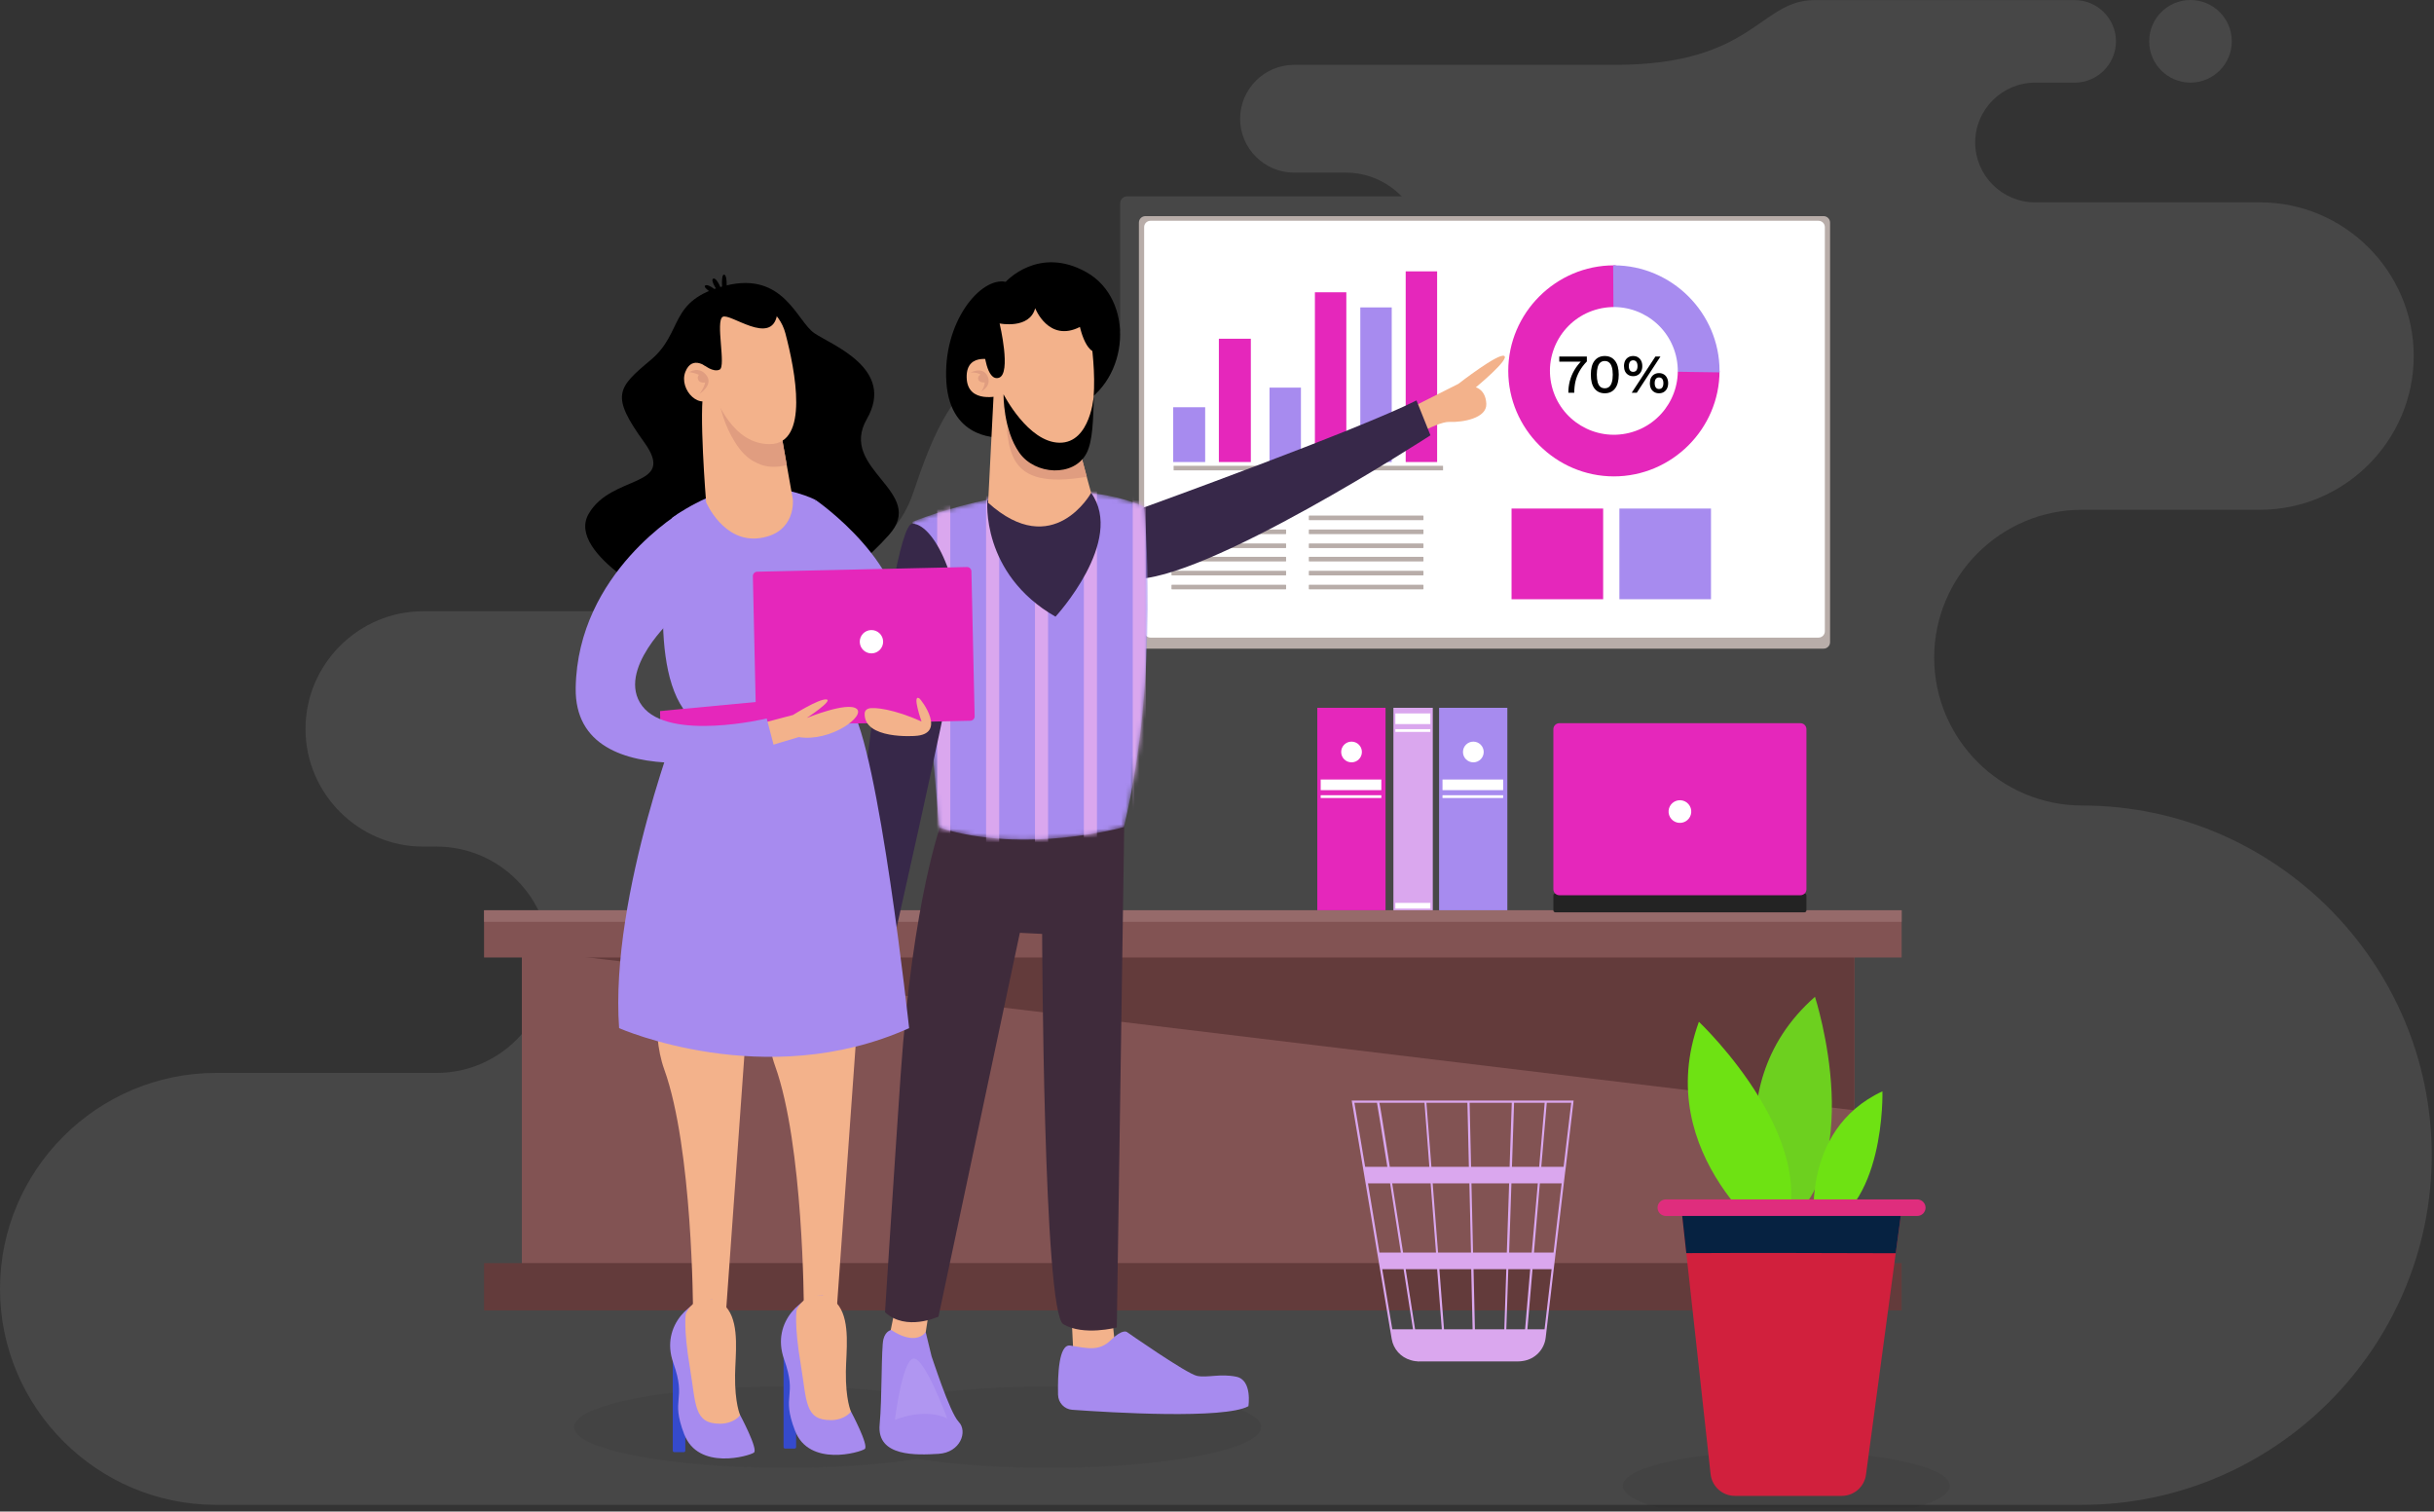 <svg width="533" height="331" viewBox="0 0 533 331" fill="none" xmlns="http://www.w3.org/2000/svg">
<rect x="0" y="0" width="533" height="331" fill="#333333" stroke="none"/>
<g clip-path="url(#clip0_649_11557)">
<path opacity="0.2" fill-rule="evenodd" clip-rule="evenodd" d="M95.62 234.95H48.52H47.29C21.28 234.95 0 256.23 0 282.24C0 308.25 21.28 329.53 47.29 329.53H185.35H209.13H455.92C498.04 329.53 532.5 295.07 532.5 252.96C532.5 210.84 498.04 176.39 455.93 176.39C438.12 176.39 423.55 161.82 423.55 144.01C423.55 126.2 438.12 111.63 455.93 111.63H494.9C513.41 111.63 528.56 96.48 528.56 77.97C528.56 59.46 513.41 44.31 494.9 44.31H445.63C438.42 44.31 432.53 38.41 432.53 31.2C432.53 23.99 438.43 18.1 445.63 18.1H454.32C459.29 18.1 463.36 14.03 463.36 9.06C463.36 4.09 459.29 0.02 454.32 0.02H421.77C421.77 0.02 409.33 0.02 397.33 0.02C385.33 0.02 383.99 14.2 353.67 14.2C306.8 14.2 330.23 14.2 283.36 14.2C276.87 14.2 271.56 19.51 271.56 26C271.56 32.49 276.87 37.8 283.36 37.8H294.69C304.1 37.8 311.79 45.5 311.79 54.9C311.79 64.31 304.1 72 294.69 72H260.58C214.52 72 208.01 84.04 199.95 107.98C191.88 131.92 149.99 133.85 149.99 133.85H92.67C78.5 133.85 66.9 145.45 66.9 159.62C66.9 173.79 78.5 185.39 92.67 185.39H95.62C109.25 185.39 120.41 196.54 120.41 210.18C120.4 223.8 109.25 234.95 95.62 234.95ZM479.68 18.09C474.68 18.09 470.63 14.04 470.63 9.05C470.63 4.06 474.68 0 479.68 0C484.67 0 488.72 4.05 488.72 9.04C488.72 14.03 484.67 18.09 479.68 18.09Z" fill="#999999"/>
<g clip-path="url(#clip1_649_11557)">
<path d="M406.076 207.911H114.279V282.911H406.076V207.911Z" fill="#825353"/>
<path d="M406.076 243.137V207.911H114.279L406.076 243.137Z" fill="#633B3B"/>
<path d="M416.423 199.325H106V209.679H416.423V199.325Z" fill="#825353"/>
<path d="M416.423 276.595H106V286.949H416.423V276.595Z" fill="#633B3B"/>
<path d="M416.423 199.325H106V201.851H416.423V199.325Z" fill="#966A6A"/>
<path opacity="0.1" d="M391.178 333C410.962 333 427 329.581 427 325.363C427 321.145 410.962 317.726 391.178 317.726C371.394 317.726 355.356 321.145 355.356 325.363C355.356 329.581 371.394 333 391.178 333Z" fill="#231F20"/>
<path opacity="0.1" d="M229.789 303.603C218.875 303.603 208.842 304.327 200.923 305.541C193.002 304.33 182.971 303.603 172.057 303.603C146.449 303.603 125.694 307.592 125.694 312.51C125.694 317.428 146.452 321.417 172.057 321.417C182.971 321.417 193.004 320.693 200.923 319.478C208.845 320.69 218.875 321.417 229.789 321.417C255.397 321.417 276.153 317.428 276.153 312.51C276.153 307.592 255.394 303.603 229.789 303.603Z" fill="#231F20"/>
<path d="M403.336 146.372H246.817C245.979 146.372 245.292 145.688 245.292 144.849V44.523C245.292 43.686 245.977 43 246.817 43H403.336C404.173 43 404.86 43.684 404.86 44.523V144.851C404.858 145.688 404.173 146.372 403.336 146.372Z" fill="#474747"/>
<path d="M399.332 142.043H250.818C250.037 142.043 249.398 141.405 249.398 140.625V48.747C249.398 47.966 250.037 47.329 250.818 47.329H399.332C400.113 47.329 400.751 47.966 400.751 48.747V140.625C400.754 141.405 400.113 142.043 399.332 142.043Z" fill="#B8ADA9"/>
<path d="M398.223 139.625H251.929C251.168 139.625 250.545 139.003 250.545 138.243V49.729C250.545 48.969 251.168 48.346 251.929 48.346H398.223C398.984 48.346 399.607 48.969 399.607 49.729V138.243C399.605 139.003 398.984 139.625 398.223 139.625Z" fill="white"/>
<path d="M307.822 59.422H314.704V101.177H307.822V59.422Z" fill="#E527BB"/>
<path d="M297.88 67.316H304.762V101.18H297.88V67.316Z" fill="#A78BEF"/>
<path d="M287.939 64.005H294.821V101.177H287.939V64.005Z" fill="#E527BB"/>
<path d="M266.91 74.177H273.91V101.177H266.91V74.177Z" fill="#E527BB"/>
<path d="M278 84.883H284.882V101.177H278V84.883Z" fill="#A78BEF"/>
<path d="M256.91 89.177H263.91V101.177H256.91V89.177Z" fill="#A78BEF"/>
<path d="M316 102H257V103H316V102Z" fill="#B8ADA9"/>
<path d="M353.412 81.215L353.849 58.113C353.704 58.111 353.558 58.108 353.412 58.108C340.723 58.108 330.282 68.538 330.282 81.215C330.282 93.89 340.723 104.32 353.412 104.32C366.101 104.32 376.543 93.89 376.543 81.215H353.412Z" fill="#E527BB"/>
<path d="M353.412 81.215L376.543 81.542C376.546 81.432 376.546 81.325 376.546 81.215C376.546 68.541 366.104 58.108 353.415 58.108C353.359 58.108 353.305 58.108 353.249 58.108L353.412 81.215Z" fill="#A78BEF"/>
<path d="M256.635 113.908H281.526C281.584 113.908 281.633 113.86 281.633 113.801V113C281.633 112.942 281.584 112.893 281.526 112.893H256.635C256.577 112.893 256.528 112.942 256.528 113V113.801C256.526 113.86 256.574 113.908 256.635 113.908Z" fill="#B8ADA9"/>
<path d="M256.635 116.964H281.526C281.584 116.964 281.633 116.916 281.633 116.857V116.053C281.633 115.995 281.584 115.946 281.526 115.946H256.635C256.577 115.946 256.528 115.995 256.528 116.053V116.857C256.526 116.916 256.574 116.964 256.635 116.964Z" fill="#B8ADA9"/>
<path d="M256.635 120.02H281.526C281.584 120.02 281.633 119.971 281.633 119.913V119.112C281.633 119.053 281.584 119.005 281.526 119.005H256.635C256.577 119.005 256.528 119.053 256.528 119.112V119.913C256.526 119.971 256.574 120.02 256.635 120.02Z" fill="#B8ADA9"/>
<path d="M256.635 122.948H281.526C281.584 122.948 281.633 122.9 281.633 122.841V122.04C281.633 121.982 281.584 121.933 281.526 121.933H256.635C256.577 121.933 256.528 121.982 256.528 122.04V122.839C256.526 122.9 256.574 122.948 256.635 122.948Z" fill="#B8ADA9"/>
<path d="M256.635 126.004H281.526C281.584 126.004 281.633 125.956 281.633 125.897V125.093C281.633 125.035 281.584 124.986 281.526 124.986H256.635C256.577 124.986 256.528 125.035 256.528 125.093V125.897C256.526 125.956 256.574 126.004 256.635 126.004Z" fill="#B8ADA9"/>
<path d="M256.635 129.06H281.526C281.584 129.06 281.633 129.011 281.633 128.953V128.152C281.633 128.093 281.584 128.045 281.526 128.045H256.635C256.577 128.045 256.528 128.093 256.528 128.152V128.953C256.526 129.009 256.574 129.06 256.635 129.06Z" fill="#B8ADA9"/>
<path d="M286.712 113.908H311.602C311.661 113.908 311.709 113.86 311.709 113.801V113C311.709 112.942 311.661 112.893 311.602 112.893H286.712C286.653 112.893 286.605 112.942 286.605 113V113.801C286.605 113.86 286.653 113.908 286.712 113.908Z" fill="#B8ADA9"/>
<path d="M286.712 116.964H311.602C311.661 116.964 311.709 116.916 311.709 116.857V116.053C311.709 115.995 311.661 115.946 311.602 115.946H286.712C286.653 115.946 286.605 115.995 286.605 116.053V116.857C286.605 116.916 286.653 116.964 286.712 116.964Z" fill="#B8ADA9"/>
<path d="M286.712 120.02H311.602C311.661 120.02 311.709 119.971 311.709 119.913V119.112C311.709 119.053 311.661 119.005 311.602 119.005H286.712C286.653 119.005 286.605 119.053 286.605 119.112V119.913C286.605 119.971 286.653 120.02 286.712 120.02Z" fill="#B8ADA9"/>
<path d="M286.712 122.948H311.602C311.661 122.948 311.709 122.9 311.709 122.841V122.04C311.709 121.982 311.661 121.933 311.602 121.933H286.712C286.653 121.933 286.605 121.982 286.605 122.04V122.839C286.605 122.9 286.653 122.948 286.712 122.948Z" fill="#B8ADA9"/>
<path d="M286.712 126.004H311.602C311.661 126.004 311.709 125.956 311.709 125.897V125.093C311.709 125.035 311.661 124.986 311.602 124.986H286.712C286.653 124.986 286.605 125.035 286.605 125.093V125.897C286.605 125.956 286.653 126.004 286.712 126.004Z" fill="#B8ADA9"/>
<path d="M286.712 129.06H311.602C311.661 129.06 311.709 129.011 311.709 128.953V128.152C311.709 128.093 311.661 128.045 311.602 128.045H286.712C286.653 128.045 286.605 128.093 286.605 128.152V128.953C286.605 129.009 286.653 129.06 286.712 129.06Z" fill="#B8ADA9"/>
<path d="M356.769 94.793C364.273 92.938 368.85 85.359 366.994 77.864C365.137 70.369 357.549 65.796 350.045 67.651C342.542 69.505 337.964 77.085 339.821 84.58C341.678 92.075 349.266 96.648 356.769 94.793Z" fill="white"/>
<path d="M351.061 111.363H331V131.223H351.061V111.363Z" fill="#E527BB"/>
<path d="M374.677 111.363H354.616V131.223H374.677V111.363Z" fill="#A78BEF"/>
<path d="M193.569 206.748L190.987 214.767C190.987 214.767 193.186 225.269 187.067 226.797C180.949 228.325 186.398 213.24 186.398 213.24L186.781 203.978L193.569 206.748Z" fill="#F3B28B"/>
<path d="M304.83 91.375L319.36 84.054C319.36 84.054 328.121 77.244 329.396 77.943C330.67 78.644 323.183 84.817 323.183 84.817C323.183 84.817 325.348 85.327 325.476 88.444C325.603 91.564 320.379 92.518 317.383 92.39C314.388 92.263 305.976 97.673 305.976 97.673L304.638 91.752L304.83 91.375Z" fill="#F3B28B"/>
<path d="M196.324 284.962L194.115 295.902C194.115 295.902 199.817 298.672 202.014 296.259L203.484 286.768L196.324 284.962Z" fill="#F3B28B"/>
<path d="M204.003 297.024C204.133 297.241 207.922 309.263 209.945 311.37C211.967 313.477 210.302 318.076 205.522 318.364C200.742 318.652 191.942 319.058 192.626 311.938C193.18 306.181 192.953 295.114 193.459 293.229C193.964 291.346 195.198 291.249 195.198 291.249C195.198 291.249 200.134 294.866 202.713 291.714L204.003 297.024Z" fill="#A78BEF"/>
<path opacity="0.1" d="M195.961 310.939C195.961 310.939 202.105 308.209 207.414 310.579C207.414 310.579 202.409 296.999 199.981 297.501C197.555 298.004 195.961 310.939 195.961 310.939Z" fill="white"/>
<path d="M234.639 287.974L235.175 299.134C235.175 299.134 242.601 300.427 244.47 297.544L243.487 287.971H234.639V287.974Z" fill="#F3B28B"/>
<path d="M246.796 291.701C246.796 291.701 245.89 290.869 243.259 293.453C240.629 296.037 237.999 295.205 234.37 294.652C231.827 294.264 231.602 301.225 231.694 305.419C231.732 307.166 233.071 308.592 234.784 308.717C243.374 309.334 268.076 310.821 273.374 307.936C273.374 307.936 274.281 302.218 270.744 301.478C267.207 300.741 264.393 301.756 262.126 301.294C259.858 300.832 246.796 291.701 246.796 291.701Z" fill="#A78BEF"/>
<path d="M193.799 287.347C193.799 287.347 195.744 256.982 197.215 235.543C199.899 196.392 206.306 179.741 206.306 179.741L246.206 179.384L244.559 290.691C244.559 290.691 237.238 292.601 232.846 289.974C228.454 287.347 228.209 204.508 228.209 204.508L223.329 204.269L205.515 288.301C205.512 288.303 198.436 291.645 193.799 287.347Z" fill="#3F2B3B"/>
<path d="M250.537 111.108C250.537 111.108 297.376 94.176 310.182 87.684L313.242 95.324C313.242 95.324 263.346 127.723 247.861 126.769C232.376 125.813 250.537 111.108 250.537 111.108Z" fill="#372849"/>
<mask id="mask0_649_11557" style="mask-type:luminance" maskUnits="userSpaceOnUse" x="199" y="107" width="53" height="77">
<path d="M199.812 114.281C199.812 114.281 229.508 101.897 250.537 110.914C250.537 110.914 254.146 147.578 246.117 181.126C246.117 181.126 224.603 187.204 205.675 181.253L199.812 114.281Z" fill="white"/>
</mask>
<g mask="url(#mask0_649_11557)">
<path d="M199.812 114.281C199.812 114.281 229.508 101.897 250.537 110.914C250.537 110.914 254.146 147.578 246.117 181.126C246.117 181.126 224.603 187.204 205.675 181.253L199.812 114.281Z" fill="#A78BEF"/>
</g>
<mask id="mask1_649_11557" style="mask-type:luminance" maskUnits="userSpaceOnUse" x="199" y="107" width="53" height="77">
<path d="M199.812 114.281C199.812 114.281 229.508 101.897 250.537 110.914C250.537 110.914 254.146 147.578 246.117 181.126C246.117 181.126 224.603 187.204 205.675 181.253L199.812 114.281Z" fill="white"/>
</mask>
<g mask="url(#mask1_649_11557)">
<path d="M208.096 102.453H205.229V187.237H208.096V102.453Z" fill="#DAA7EE"/>
</g>
<mask id="mask2_649_11557" style="mask-type:luminance" maskUnits="userSpaceOnUse" x="199" y="107" width="53" height="77">
<path d="M199.812 114.281C199.812 114.281 229.508 101.897 250.537 110.914C250.537 110.914 254.146 147.578 246.117 181.126C246.117 181.126 224.603 187.204 205.675 181.253L199.812 114.281Z" fill="white"/>
</mask>
<g mask="url(#mask2_649_11557)">
<path d="M218.803 102.453H215.936V187.237H218.803V102.453Z" fill="#DAA7EE"/>
</g>
<mask id="mask3_649_11557" style="mask-type:luminance" maskUnits="userSpaceOnUse" x="199" y="107" width="53" height="77">
<path d="M199.812 114.281C199.812 114.281 229.508 101.897 250.537 110.914C250.537 110.914 254.146 147.578 246.117 181.126C246.117 181.126 224.603 187.204 205.675 181.253L199.812 114.281Z" fill="white"/>
</mask>
<g mask="url(#mask3_649_11557)">
<path d="M229.508 102.453H226.641V187.237H229.508V102.453Z" fill="#DAA7EE"/>
</g>
<mask id="mask4_649_11557" style="mask-type:luminance" maskUnits="userSpaceOnUse" x="199" y="107" width="53" height="77">
<path d="M199.812 114.281C199.812 114.281 229.508 101.897 250.537 110.914C250.537 110.914 254.146 147.578 246.117 181.126C246.117 181.126 224.603 187.204 205.675 181.253L199.812 114.281Z" fill="white"/>
</mask>
<g mask="url(#mask4_649_11557)">
<path d="M240.213 102.453H237.345V187.237H240.213V102.453Z" fill="#DAA7EE"/>
</g>
<mask id="mask5_649_11557" style="mask-type:luminance" maskUnits="userSpaceOnUse" x="199" y="107" width="53" height="77">
<path d="M199.812 114.281C199.812 114.281 229.508 101.897 250.537 110.914C250.537 110.914 254.146 147.578 246.117 181.126C246.117 181.126 224.603 187.204 205.675 181.253L199.812 114.281Z" fill="white"/>
</mask>
<g mask="url(#mask5_649_11557)">
<path d="M250.92 102.453H248.053V187.237H250.92V102.453Z" fill="#DAA7EE"/>
</g>
<path d="M216.222 109.549C216.222 109.549 214.692 125.591 231.133 135.041C231.133 135.041 246.459 118.428 238.939 107.924C238.939 107.927 225.78 106.208 216.222 109.549Z" fill="#372849"/>
<path d="M219.567 95.8C219.567 95.8 208.096 96.851 207.236 83.674C206.375 70.497 214.787 60.567 220.236 61.715C220.236 61.715 227.404 53.695 237.92 59.615C248.433 65.536 247.575 83.103 236.104 89.023C224.634 94.941 219.567 95.8 219.567 95.8Z" fill="black"/>
<path d="M218.18 79.045C218.18 79.045 211.538 76.706 211.681 82.672C211.824 88.641 219.041 86.633 219.041 86.633L218.18 79.045Z" fill="#F3B28B"/>
<path d="M216.38 110.09L217.782 82.593C217.782 82.593 235.369 91.25 235.116 92.268C234.861 93.285 238.939 107.927 238.939 107.927C238.939 107.927 230.655 122.948 216.38 110.09Z" fill="#F3B28B"/>
<path d="M235.116 92.268C235.328 91.423 224.22 90.005 220.078 87.939C220.747 98.57 220.047 107.45 237.976 104.404C236.786 100.001 234.942 92.961 235.116 92.268Z" fill="#E09D80"/>
<path d="M217.381 69.4C216.158 71.502 215.68 73.951 215.887 76.374C216.439 82.822 219.026 100.882 230.655 100.099C240.489 99.435 240.162 84.519 239.049 75.481C238.339 69.717 233.699 65.232 227.902 64.763C227.205 64.707 226.467 64.676 225.685 64.676C221.24 64.674 218.755 67.036 217.381 69.4Z" fill="#F3B28B"/>
<path d="M215.456 76.56C215.456 76.56 215.982 83.626 218.752 82.718C221.526 81.81 218.895 70.831 218.895 70.831C218.895 70.831 225.443 72.168 226.686 67.49C226.686 67.49 229.603 75.081 236.485 71.596C236.485 71.596 238.397 80.573 242.412 75.655C242.412 75.655 239.018 62.097 227.501 62.86C215.982 63.623 215.17 73.267 215.456 76.56Z" fill="black"/>
<path d="M219.759 86.347C219.759 86.347 219.631 94.025 223.224 99.147C226.641 104.016 235.136 104.527 237.92 99.269C239.322 96.622 239.393 91.74 239.544 86.444C239.544 86.444 238.875 97.043 231.993 96.946C225.111 96.851 219.759 86.347 219.759 86.347Z" fill="black"/>
<path d="M212.494 81.598C212.494 81.598 215.147 80.141 216.222 82.315C217.297 84.488 214.884 85.728 214.884 85.728C214.884 85.728 216.27 83.843 215.313 82.577C214.358 81.312 212.494 81.598 212.494 81.598Z" fill="#E09D80"/>
<path d="M215.313 81.812C215.313 81.812 213.952 82.098 214.215 83.055C214.478 84.008 216.079 83.723 216.079 83.723C216.079 83.723 216.413 82.409 215.313 81.812Z" fill="#E09D80"/>
<path d="M185.282 207.488C185.282 207.488 194.585 114.528 199.812 114.671C205.04 114.814 211.63 130.06 209.371 142.551C206.503 158.399 194.904 209.513 194.904 209.513L185.282 207.488Z" fill="#372849"/>
<path d="M164.695 207.498L158.914 288.262L151.756 287.03C151.756 287.03 151.687 251.491 145.464 234.194C139.241 216.898 152.795 186.546 152.795 186.546L164.695 207.498Z" fill="#F3B28B"/>
<path d="M149.743 317.994H147.649C147.468 317.994 147.32 317.846 147.32 317.665V293.803C147.32 293.622 147.468 293.474 147.649 293.474H149.743C149.925 293.474 150.073 293.622 150.073 293.803V317.665C150.07 317.846 149.925 317.994 149.743 317.994Z" fill="#354ACC"/>
<path d="M162.08 309.88C162.08 309.88 166.079 317.361 165.098 318.093C164.118 318.825 152.925 322.118 149.828 314.073C146.73 306.028 150.446 306.88 147.438 298.437C144.432 289.994 151.996 284.059 155.967 284.472C155.967 284.472 153.834 295.792 155.374 298.203C156.911 300.616 156.909 309.508 162.08 309.88Z" fill="#A78BEF"/>
<path d="M150.318 287.372C150.305 287.4 150.201 287.594 150.188 287.622C150.188 287.622 149.595 290.691 151.079 299.524C152.438 307.607 151.896 311.773 157.693 311.77C158.99 311.77 160.275 311.408 161.339 310.62C161.648 310.39 161.919 310.138 162.077 309.883C162.077 309.883 160.885 307.355 160.964 301.116C161.02 296.815 161.957 290.405 159.452 286.78C157.095 283.362 152.198 283.633 150.318 287.372Z" fill="#F3B28B"/>
<path d="M188.959 206.712L183.178 287.477L176.02 286.245C176.02 286.245 175.951 250.705 169.728 233.409C163.505 216.112 177.06 185.76 177.06 185.76L188.959 206.712Z" fill="#F3B28B"/>
<path d="M174.005 317.208H171.911C171.73 317.208 171.582 317.06 171.582 316.879V293.017C171.582 292.836 171.73 292.688 171.911 292.688H174.005C174.187 292.688 174.335 292.836 174.335 293.017V316.879C174.335 317.06 174.187 317.208 174.005 317.208Z" fill="#354ACC"/>
<path d="M186.342 309.092C186.342 309.092 190.341 316.573 189.36 317.305C188.38 318.037 177.187 321.33 174.09 313.285C170.992 305.24 174.708 306.092 171.699 297.649C168.694 289.206 176.258 283.271 180.229 283.684C180.229 283.684 178.096 295.004 179.636 297.415C181.173 299.83 181.171 308.722 186.342 309.092Z" fill="#A78BEF"/>
<path d="M174.58 286.587C174.567 286.615 174.463 286.808 174.45 286.837C174.45 286.837 173.857 289.905 175.341 298.738C176.7 306.822 176.158 310.987 181.955 310.984C183.252 310.984 184.537 310.622 185.604 309.834C185.913 309.605 186.184 309.352 186.342 309.097C186.342 309.097 185.149 306.569 185.229 300.33C185.285 296.029 186.222 289.619 183.717 285.995C181.357 282.577 176.46 282.847 174.58 286.587Z" fill="#F3B28B"/>
<path d="M146.74 132.608C146.74 132.608 123.835 121.441 128.875 112.574C133.916 103.708 148.385 106.991 141.041 96.811C133.697 86.628 135.122 84.988 142.466 78.856C149.81 72.727 146.191 65.72 158.906 62.544C171.62 59.368 174.47 70.316 178.306 72.943C182.141 75.571 196.171 80.715 189.815 91.773C183.459 102.83 203.186 107.646 194.636 117.171C186.087 126.695 170.962 138.301 146.74 132.608Z" fill="black"/>
<path d="M178.592 109.47C178.592 109.47 199.968 124.157 197.116 140.37C197.116 140.37 178.722 138.306 178.722 139.092C178.722 139.878 178.592 109.47 178.592 109.47Z" fill="#A78BEF"/>
<path d="M186.196 154.797L183.334 137.735C188.032 135.822 188.86 132.151 188.262 127.779C187.67 123.436 182.708 117.992 179.496 114.87L178.589 109.473C178.589 109.473 172.688 106.328 164.031 106.72C155.374 107.113 147.146 113.434 147.146 113.434C147.146 113.73 141.342 143.204 149.606 155.19C149.606 155.19 133.474 195.8 135.573 225.144C135.573 225.144 167.606 239.293 199.082 225.144C199.082 225.144 192.361 163.311 186.196 154.797Z" fill="#A78BEF"/>
<path d="M155.014 80.552C155.014 80.552 151.618 77.542 150.083 81.427C148.548 85.314 153.48 90.459 156.549 86.462C159.618 82.465 155.014 80.552 155.014 80.552Z" fill="#F3B28B"/>
<path d="M154.631 109.988C154.631 109.988 152.946 89.421 154.179 85.067C155.413 80.713 171.319 96.357 171.319 96.357L173.62 109.371C173.62 109.371 174.401 116.679 166.426 117.829C158.454 118.979 154.631 109.988 154.631 109.988Z" fill="#F3B28B"/>
<path d="M165.811 101.407C167.826 102.415 170.035 102.407 172.289 101.848L171.319 96.357C171.319 96.357 161.978 87.171 157.06 84.837C157.08 85.052 157.103 85.271 157.126 85.49C157.56 89.485 158.788 93.375 160.918 96.785C162.172 98.798 163.671 100.491 165.811 101.407Z" fill="#E09D80"/>
<path d="M155.862 70.29C154.021 74.104 153.76 78.489 154.994 82.539C156.792 88.434 160.798 97.321 168.605 97.249C177.269 97.168 174.159 81.195 171.978 72.966C170.704 68.15 166.046 64.921 161.112 65.643C160.962 65.666 160.811 65.692 160.658 65.72C158.467 66.133 156.924 68.092 155.862 70.29Z" fill="#F3B28B"/>
<path d="M157.055 64.931C157.055 64.931 153.643 62.939 154.445 62.508C155.247 62.077 157.343 64.049 157.343 64.049C157.343 64.049 155.369 61.299 156.212 61.011C157.055 60.723 158.186 63.947 158.186 63.886C158.186 63.824 157.795 59.883 158.617 60.149C159.44 60.417 159.029 64.541 159.029 64.541C159.029 64.541 158.577 66.615 157.055 64.931Z" fill="black"/>
<path d="M154.097 79.874C154.097 79.874 156.153 81.631 157.591 80.935C159.028 80.236 156.646 70.329 158.249 69.385C159.853 68.441 168.896 75.831 170.167 68.975C171.441 62.118 159.646 62.2 154.713 65.977C149.782 69.755 154.097 79.874 154.097 79.874Z" fill="black"/>
<path d="M150.931 81.496C150.931 81.496 153.068 80.06 154.692 82.174C156.316 84.289 153.17 86.258 153.17 86.258C153.17 86.258 155.39 83.468 153.931 82.542C152.473 81.618 150.931 81.496 150.931 81.496Z" fill="#E09D80"/>
<path d="M153.666 81.618C153.602 81.611 152.412 82.233 152.905 83.2C153.398 84.164 154.92 83.651 154.92 83.651C154.92 83.651 154.774 81.764 153.666 81.618Z" fill="#E09D80"/>
<path d="M144.534 155.708L182.627 152.106L203.852 155.368L165.344 157.996L144.534 155.708Z" fill="#E527BB"/>
<path d="M201.771 154.437L144.538 155.712L144.619 159.346L201.852 158.071L201.771 154.437Z" fill="#E527BB"/>
<path d="M166.551 158.853L212.491 157.83C213.02 157.817 213.438 157.381 213.428 156.85L212.721 125.106C212.708 124.578 212.271 124.16 211.74 124.17L165.801 125.193C165.272 125.206 164.853 125.642 164.863 126.172L165.571 157.917C165.584 158.445 166.023 158.865 166.551 158.853Z" fill="#E527BB"/>
<path d="M188.273 140.582C188.303 141.992 189.475 143.109 190.887 143.079C192.3 143.048 193.418 141.877 193.387 140.467C193.357 139.056 192.185 137.939 190.773 137.97C189.36 138.003 188.242 139.171 188.273 140.582Z" fill="white"/>
<path d="M167.409 158.218L173.656 156.565C173.656 156.565 179.23 153.027 180.933 153.159C182.639 153.289 176.671 157.22 176.671 157.22C176.671 157.22 185.458 153.619 187.557 155.19C189.657 156.761 181.919 162.526 174.902 161.411L168.196 163.408L167.409 158.218Z" fill="#F3B28B"/>
<path d="M149.542 111.878C149.542 111.878 126.46 125.239 126.066 150.654C125.673 176.068 169.738 164.411 169.738 164.411L167.902 157.337C167.902 157.337 146.526 162.447 140.625 154.588C134.723 146.729 147.575 135.199 147.575 135.199L148.423 134.041C153.173 127.529 153.615 118.829 149.542 111.878Z" fill="#A78BEF"/>
<path d="M200.318 161.156C200.318 161.156 189.097 162 189.342 156.185C189.36 155.731 189.687 155.335 190.142 155.177C191.36 154.756 195.823 155.307 201.799 157.988C201.799 157.988 199.674 151.971 201.281 152.909C201.763 153.195 207.491 160.817 200.318 161.156Z" fill="#F3B28B"/>
<path d="M389.033 269.711C389.033 269.711 373.995 238.903 397.445 218.28C397.445 218.28 409.934 256.728 389.033 269.711Z" fill="#6DD01F"/>
<path d="M389.342 272.907C389.342 272.907 361.352 253.08 372.026 223.749C372.026 223.749 401.449 251.501 389.342 272.907Z" fill="#6EE213"/>
<path d="M397.432 269.777C397.432 269.777 393.66 247.632 412.215 238.979C412.215 238.979 412.973 265.459 397.432 269.777Z" fill="#6EE213"/>
<path d="M379.916 327.572H403.302C405.989 327.572 408.259 325.588 408.617 322.927L416.405 264.936H368.229L374.587 322.797C374.883 325.516 377.182 327.572 379.916 327.572Z" fill="#D1203D"/>
<path d="M368.226 264.938L369.268 274.414C384.518 274.328 399.822 274.399 415.126 274.437L416.403 264.936H368.226V264.938Z" fill="#062241"/>
<path d="M364.786 266.275H419.845C420.843 266.275 421.661 265.459 421.661 264.461C421.661 263.464 420.843 262.648 419.845 262.648H364.786C363.788 262.648 362.971 263.464 362.971 264.461C362.971 265.459 363.788 266.275 364.786 266.275Z" fill="#DF2D7D"/>
<path d="M340.593 199.785H395.141C395.381 199.785 395.575 199.591 395.575 199.351V196.086C395.575 195.846 395.381 195.652 395.141 195.652H340.593C340.353 195.652 340.159 195.846 340.159 196.086V199.351C340.159 199.588 340.353 199.785 340.593 199.785Z" fill="#232323"/>
<path d="M341.472 196.037H394.263C394.988 196.037 395.575 195.451 395.575 194.726V159.679C395.575 158.955 394.988 158.368 394.263 158.368H341.472C340.747 158.368 340.159 158.955 340.159 159.679V194.726C340.159 195.451 340.747 196.037 341.472 196.037Z" fill="#E527BB"/>
<path d="M369.081 179.883C370.279 179.215 370.709 177.703 370.04 176.506C369.372 175.309 367.858 174.88 366.66 175.548C365.461 176.216 365.032 177.728 365.701 178.925C366.369 180.122 367.883 180.551 369.081 179.883Z" fill="white"/>
<path d="M330.08 154.996H315.134V199.325H330.08V154.996Z" fill="#A78BEF"/>
<path d="M329.161 170.701H315.882V173.027H329.161V170.701Z" fill="white"/>
<path d="M329.161 174.144H315.882V174.746H329.161V174.144Z" fill="white"/>
<path d="M320.363 164.671C320.363 165.923 321.38 166.939 322.633 166.939C323.887 166.939 324.904 165.923 324.904 164.671C324.904 163.419 323.887 162.403 322.633 162.403C321.382 162.403 320.363 163.419 320.363 164.671Z" fill="white"/>
<path d="M303.407 154.996H288.461V199.325H303.407V154.996Z" fill="#E527BB"/>
<path d="M302.486 170.701H289.207V173.027H302.486V170.701Z" fill="white"/>
<path d="M302.486 174.144H289.207V174.746H302.486V174.144Z" fill="white"/>
<path d="M293.691 164.671C293.691 165.923 294.707 166.939 295.961 166.939C297.215 166.939 298.231 165.923 298.231 164.671C298.231 163.419 297.215 162.403 295.961 162.403C294.707 162.403 293.691 163.419 293.691 164.671Z" fill="white"/>
<path d="M313.755 154.996H305.131V199.325H313.755V154.996Z" fill="#DAA7EE"/>
<path d="M313.224 197.716H305.563V198.95H313.224V197.716Z" fill="white"/>
<path d="M313.224 156.23H305.563V158.557H313.224V156.23Z" fill="white"/>
<path d="M313.224 159.674H305.563V160.276H313.224V159.674Z" fill="white"/>
<path d="M341.456 78.08H347.492V79.148C346.828 79.836 346.292 80.544 345.884 81.272C345.476 81.992 345.18 82.744 344.996 83.528C344.82 84.304 344.732 85.128 344.732 86H343.436C343.436 85.12 343.544 84.264 343.76 83.432C343.984 82.592 344.32 81.792 344.768 81.032C345.224 80.264 345.796 79.544 346.484 78.872L346.724 79.196H341.456V78.08ZM351.413 86.12C350.461 86.12 349.713 85.776 349.169 85.088C348.633 84.392 348.365 83.376 348.365 82.04C348.365 80.704 348.633 79.692 349.169 79.004C349.713 78.308 350.461 77.96 351.413 77.96C352.373 77.96 353.121 78.308 353.657 79.004C354.201 79.692 354.473 80.704 354.473 82.04C354.473 83.376 354.201 84.392 353.657 85.088C353.121 85.776 352.373 86.12 351.413 86.12ZM351.413 85.028C351.797 85.028 352.117 84.92 352.373 84.704C352.637 84.48 352.833 84.148 352.961 83.708C353.097 83.26 353.165 82.704 353.165 82.04C353.165 81.376 353.097 80.824 352.961 80.384C352.833 79.936 352.637 79.604 352.373 79.388C352.117 79.164 351.797 79.052 351.413 79.052C351.029 79.052 350.705 79.164 350.441 79.388C350.185 79.604 349.993 79.936 349.865 80.384C349.737 80.824 349.673 81.376 349.673 82.04C349.673 82.704 349.737 83.26 349.865 83.708C349.993 84.148 350.185 84.48 350.441 84.704C350.705 84.92 351.029 85.028 351.413 85.028ZM357.316 86L362.5 78.08H363.604L358.432 86H357.316ZM357.628 77.96C358.036 77.96 358.388 78.052 358.684 78.236C358.988 78.42 359.22 78.676 359.38 79.004C359.548 79.332 359.632 79.72 359.632 80.168C359.632 80.608 359.548 80.996 359.38 81.332C359.22 81.66 358.988 81.916 358.684 82.1C358.388 82.284 358.036 82.376 357.628 82.376C357.228 82.376 356.876 82.284 356.572 82.1C356.268 81.916 356.032 81.66 355.864 81.332C355.704 80.996 355.624 80.608 355.624 80.168C355.624 79.72 355.704 79.332 355.864 79.004C356.032 78.676 356.268 78.42 356.572 78.236C356.876 78.052 357.228 77.96 357.628 77.96ZM357.628 78.896C357.428 78.896 357.256 78.948 357.112 79.052C356.968 79.148 356.86 79.292 356.788 79.484C356.716 79.668 356.68 79.896 356.68 80.168C356.68 80.432 356.716 80.66 356.788 80.852C356.86 81.044 356.968 81.188 357.112 81.284C357.256 81.38 357.428 81.428 357.628 81.428C357.836 81.428 358.012 81.38 358.156 81.284C358.3 81.188 358.408 81.044 358.48 80.852C358.552 80.66 358.588 80.432 358.588 80.168C358.588 79.896 358.552 79.668 358.48 79.484C358.408 79.292 358.3 79.148 358.156 79.052C358.012 78.948 357.836 78.896 357.628 78.896ZM363.292 81.704C363.7 81.704 364.052 81.796 364.348 81.98C364.652 82.164 364.884 82.424 365.044 82.76C365.212 83.088 365.296 83.472 365.296 83.912C365.296 84.36 365.212 84.748 365.044 85.076C364.884 85.404 364.652 85.66 364.348 85.844C364.052 86.028 363.7 86.12 363.292 86.12C362.892 86.12 362.54 86.028 362.236 85.844C361.932 85.66 361.696 85.404 361.528 85.076C361.368 84.748 361.288 84.36 361.288 83.912C361.288 83.472 361.368 83.088 361.528 82.76C361.696 82.424 361.932 82.164 362.236 81.98C362.54 81.796 362.892 81.704 363.292 81.704ZM363.292 82.652C363.092 82.652 362.92 82.7 362.776 82.796C362.632 82.892 362.524 83.036 362.452 83.228C362.38 83.412 362.344 83.64 362.344 83.912C362.344 84.176 362.38 84.404 362.452 84.596C362.524 84.788 362.632 84.936 362.776 85.04C362.92 85.136 363.092 85.184 363.292 85.184C363.5 85.184 363.676 85.136 363.82 85.04C363.964 84.936 364.072 84.788 364.144 84.596C364.216 84.404 364.252 84.176 364.252 83.912C364.252 83.648 364.216 83.42 364.144 83.228C364.072 83.036 363.964 82.892 363.82 82.796C363.676 82.7 363.5 82.652 363.292 82.652Z" fill="black"/>
<path d="M344.591 241H296L304.754 293.195C304.934 294.283 305.42 295.297 306.155 296.118C306.889 296.94 307.842 297.537 308.902 297.838L309.069 297.888C309.217 297.925 309.353 297.974 309.502 297.999C309.828 298.064 310.159 298.101 310.491 298.11V298.16L310.732 298.123H332.369C332.769 298.125 333.169 298.09 333.562 298.017C334.826 297.821 335.991 297.216 336.879 296.295C337.766 295.374 338.328 294.188 338.477 292.917L342.7 256.956L342.885 255.522L344.554 241.303L344.591 241ZM335.417 274.291H330.471L330.972 259.144H336.752L335.417 274.291ZM337.197 259.144H341.97L340.196 274.291H335.912L337.197 259.144ZM322.979 291.087L322.676 277.926H329.853L329.414 291.087H322.979ZM315.195 277.926H322.169L322.472 291.087H316.215L315.195 277.926ZM315.733 291.087H309.879C309.329 287.533 308.599 282.915 307.82 277.926H314.707L315.733 291.087ZM314.911 274.291L313.73 259.144H321.767L322.119 274.291H314.911ZM322.571 274.291L322.218 259.144H330.471L329.964 274.291H322.571ZM322.138 255.509L321.816 241.482H331.046L330.576 255.509H322.138ZM321.656 255.509H313.452L312.358 241.482H321.334L321.656 255.509ZM313.001 255.509H304.346C304.037 253.574 303.728 251.738 303.48 250.088C302.578 244.419 302.244 242.286 302.046 241.482H311.937L313.001 255.509ZM313.279 259.144L314.46 274.291H307.251C307.004 272.757 306.763 271.2 306.516 269.642C305.953 266.068 305.391 262.495 304.865 259.132L313.279 259.144ZM306.794 274.291H302.071L299.561 259.144H304.408C305.125 263.824 305.935 269.036 306.763 274.291H306.794ZM307.363 277.926C308.08 282.476 308.778 286.97 309.421 291.087H304.89L302.683 277.926H307.363ZM329.853 291.087L330.292 277.926H335.089L333.964 291.087H329.853ZM331.09 255.509L331.553 241.482H338.255L337.055 255.509H331.09ZM301.533 241.482C301.725 242.496 302.609 248.017 303.802 255.509H298.943L296.587 241.482H301.533ZM338.23 291.087H334.471L335.596 277.926H339.775L338.23 291.087ZM342.403 255.509H337.513L338.712 241.482H344.072L342.403 255.509Z" fill="#DAA7EE"/>
</g>
</g>
<defs>
<clipPath id="clip0_649_11557">
<rect width="532.49" height="330.06" fill="white"/>
</clipPath>
<clipPath id="clip1_649_11557">
<rect width="321" height="290" fill="white" transform="translate(106 43)"/>
</clipPath>
</defs>
</svg>

